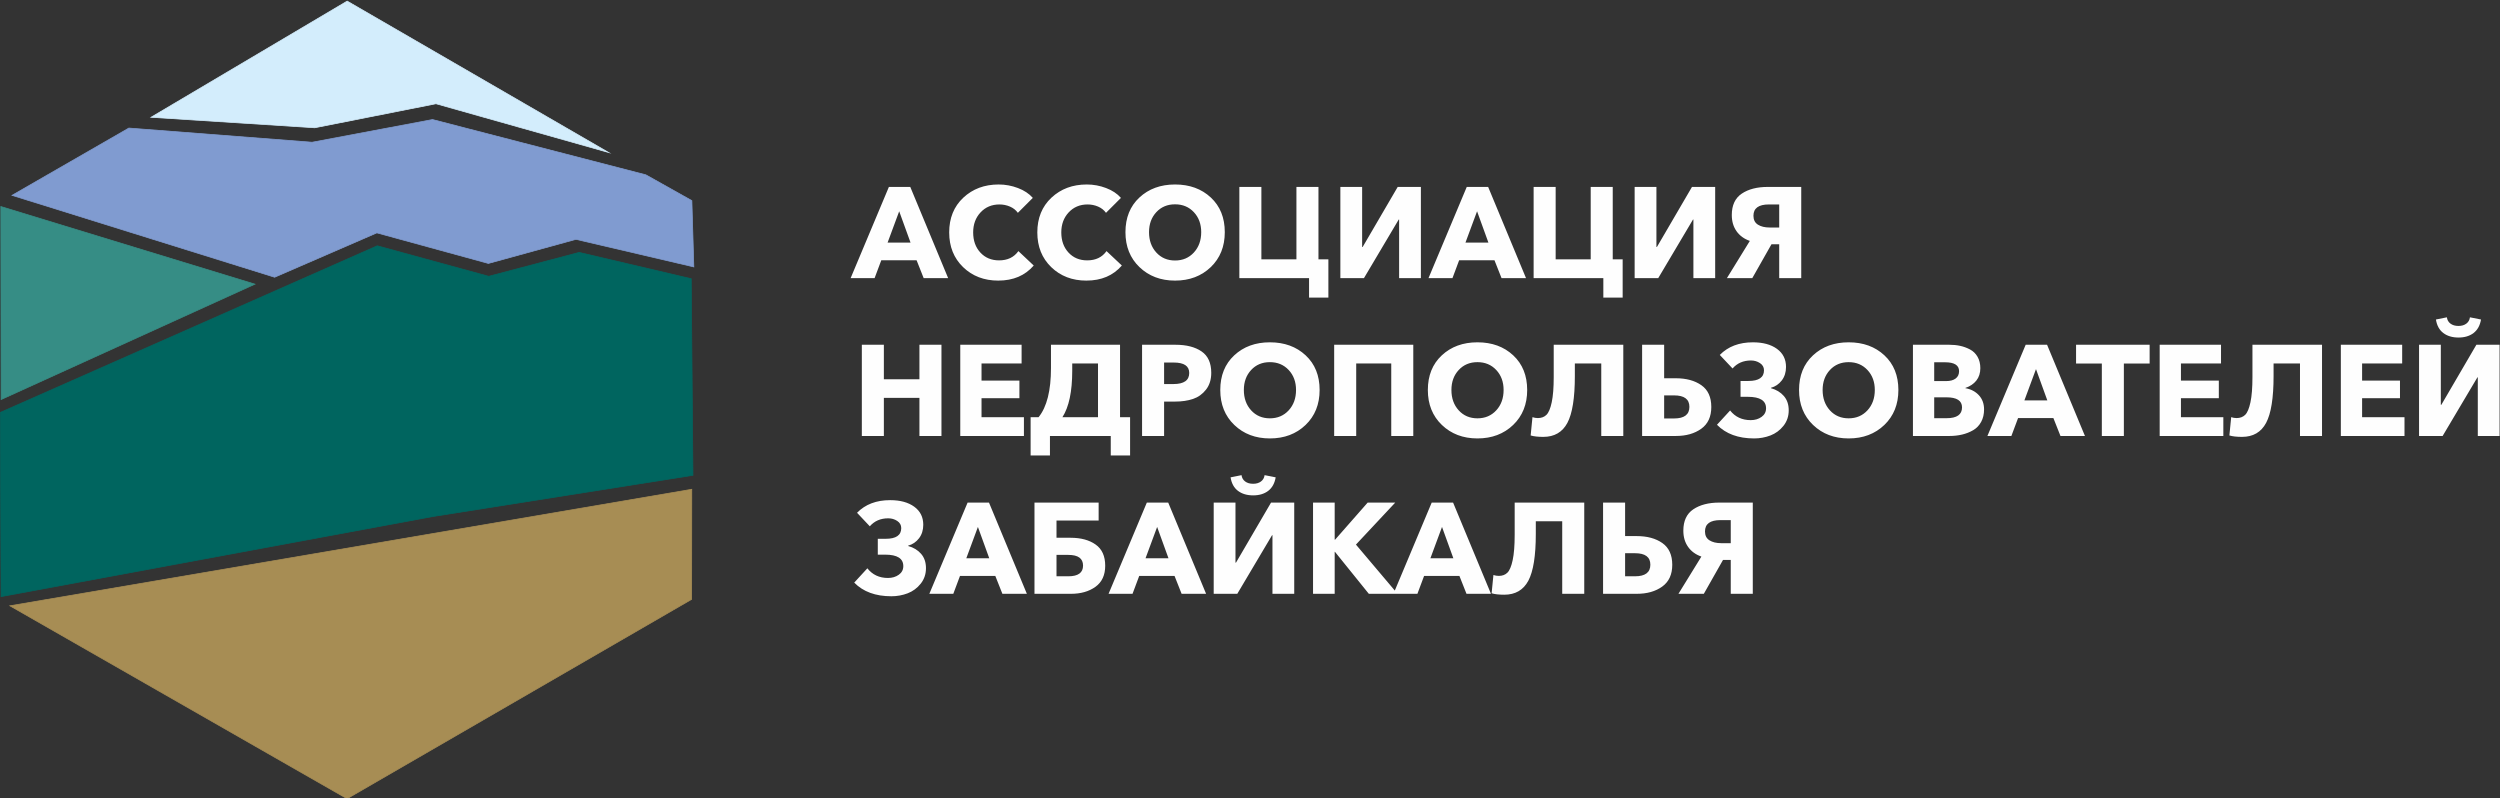 <?xml version="1.0" encoding="UTF-8"?> <!-- Creator: CorelDRAW --> <svg xmlns="http://www.w3.org/2000/svg" xmlns:xlink="http://www.w3.org/1999/xlink" xmlns:xodm="http://www.corel.com/coreldraw/odm/2003" xml:space="preserve" width="258.465mm" height="82.548mm" style="shape-rendering:geometricPrecision; text-rendering:geometricPrecision; image-rendering:optimizeQuality; fill-rule:evenodd; clip-rule:evenodd" viewBox="0 0 25846.52 8254.78"><rect x="0" y="0" width="25846.52" height="8254.78" fill="#333333" stroke="none"/> <defs> <style type="text/css"> <![CDATA[ .str2 {stroke:#00655F;stroke-width:7.62;stroke-miterlimit:22.926} .str4 {stroke:#368D85;stroke-width:7.62;stroke-miterlimit:22.926} .str1 {stroke:#809BD0;stroke-width:7.62;stroke-miterlimit:22.926} .str3 {stroke:#A78D54;stroke-width:7.62;stroke-miterlimit:22.926} .str0 {stroke:#D3EDFC;stroke-width:7.62;stroke-miterlimit:22.926} .fil3 {fill:#00655F} .fil5 {fill:#368D85} .fil2 {fill:#809BD0} .fil4 {fill:#A78D54} .fil1 {fill:#D3EDFC} .fil0 {fill:#FEFEFE;fill-rule:nonzero} ]]> </style> </defs> <g id="Слой_x0020_1">  <path class="fil0" d="M8794.24 2875.73l395.63 -943.11 221.12 0 391.64 943.11 -253.1 0 -73.26 -185.16 -364.99 0 -69.27 185.16 -247.77 0zm382.31 -367.65l237.11 0 -117.22 -323.7 -119.89 323.7zm1144.26 392.96c-146.53,0 -267.75,-46.4 -363.66,-139.2 -95.91,-92.8 -143.87,-212.47 -143.87,-359 0,-148.3 48.62,-267.97 145.87,-358.99 97.24,-91.03 219.12,-136.54 365.65,-136.54 68.38,0 134.76,12.21 199.15,36.63 64.38,24.42 115.67,58.39 153.85,101.9l-154.52 154.53c-20.42,-28.42 -47.73,-49.96 -81.92,-64.61 -34.19,-14.65 -70.38,-21.98 -108.57,-21.98 -79.03,0 -144.08,27.31 -195.15,81.92 -51.06,54.62 -76.59,123.66 -76.59,207.14 0,85.25 24.87,154.74 74.6,208.47 49.73,53.73 114.11,80.59 193.15,80.59 87.92,0 154.52,-31.97 199.81,-95.91l158.52 149.2c-89.7,103.9 -211.8,155.85 -366.32,155.85zm911.14 0c-146.53,0 -267.75,-46.4 -363.66,-139.2 -95.91,-92.8 -143.87,-212.47 -143.87,-359 0,-148.3 48.62,-267.97 145.87,-358.99 97.24,-91.03 219.12,-136.54 365.65,-136.54 68.38,0 134.76,12.21 199.15,36.63 64.38,24.42 115.67,58.39 153.85,101.9l-154.52 154.53c-20.42,-28.42 -47.73,-49.96 -81.92,-64.61 -34.19,-14.65 -70.38,-21.98 -108.57,-21.98 -79.03,0 -144.08,27.31 -195.15,81.92 -51.06,54.62 -76.59,123.66 -76.59,207.14 0,85.25 24.87,154.74 74.6,208.47 49.73,53.73 114.11,80.59 193.15,80.59 87.92,0 154.52,-31.97 199.81,-95.91l158.52 149.2c-89.7,103.9 -211.8,155.85 -366.32,155.85zm916.46 0c-148.3,0 -270.85,-46.4 -367.65,-139.2 -96.8,-92.8 -145.2,-213.36 -145.2,-361.66 0,-149.2 48.18,-268.64 144.53,-358.33 96.36,-89.7 219.13,-134.54 368.32,-134.54 150.09,0 273.3,44.84 369.66,134.54 96.35,89.69 144.53,209.13 144.53,358.33 0,148.3 -48.4,268.86 -145.2,361.66 -96.8,92.8 -219.79,139.2 -368.99,139.2zm-193.81 -290.39c50.17,55.06 114.78,82.59 193.81,82.59 79.04,0 143.87,-27.53 194.49,-82.59 50.62,-55.06 75.93,-125.22 75.93,-210.47 0,-83.48 -25.31,-152.3 -75.93,-206.47 -50.62,-54.18 -115.45,-81.26 -194.49,-81.26 -79.03,0 -143.64,27.08 -193.81,81.26 -50.18,54.17 -75.27,122.99 -75.27,206.47 0,85.25 25.09,155.41 75.27,210.47zm1579.18 466.22l0 -201.14 -720.66 0 0 -943.11 227.79 0 0 748.63 362.32 0 0 -748.63 227.79 0 0 748.63 102.57 0 0 395.62 -199.81 0zm323.69 -201.14l0 -943.11 225.12 0 0 620.75 5.33 0 362.33 -620.75 239.77 0 0 943.11 -225.12 0 0 -606.1 -4 0 -359.66 606.1 -243.77 0zm911.14 0l395.63 -943.11 221.12 0 391.64 943.11 -253.1 0 -73.26 -185.16 -364.99 0 -69.27 185.16 -247.77 0zm382.31 -367.65l237.11 0 -117.22 -323.7 -119.89 323.7zm1425.33 568.79l0 -201.14 -720.66 0 0 -943.11 227.79 0 0 748.63 362.32 0 0 -748.63 227.79 0 0 748.63 102.57 0 0 395.62 -199.81 0zm323.69 -201.14l0 -943.11 225.12 0 0 620.75 5.33 0 362.33 -620.75 239.77 0 0 943.11 -225.12 0 0 -606.1 -4 0 -359.66 606.1 -243.77 0zm953.77 0l237.11 -384.97c-58.61,-20.43 -104.35,-53.73 -137.21,-99.91 -32.85,-46.18 -49.28,-102.12 -49.28,-167.84 0,-101.24 34.41,-174.95 103.23,-221.12 68.83,-46.18 158.3,-69.27 268.42,-69.27l346.34 0 0 943.11 -227.79 0 0 -350.34 -79.92 0 -198.48 350.34 -262.42 0zm442.25 -523.51l98.57 0 0 -238.44 -106.56 0c-106.57,0 -159.85,39.07 -159.85,117.22 0,41.74 15.54,72.38 46.62,91.92 31.08,19.53 71.49,29.3 121.22,29.3zm-9385.83 2155.31l0 -943.11 227.79 0 0 356.99 367.65 0 0 -356.99 227.79 0 0 943.11 -227.79 0 0 -394.3 -367.65 0 0 394.3 -227.79 0zm1017.71 0l0 -943.11 634.07 0 0 193.15 -414.27 0 0 177.17 391.63 0 0 182.49 -391.63 0 0 195.82 438.25 0 0 194.48 -658.05 0zm727.31 201.14l0 -395.62 82.59 0c85.26,-105.68 127.88,-275.3 127.88,-508.86l0 -239.77 714 0 0 748.63 103.9 0 0 395.62 -199.81 0 0 -201.14 -628.74 0 0 201.14 -199.82 0zm329.03 -395.62l367.65 0 0 -555.48 -266.41 0 0 75.93c0,214.02 -33.75,373.87 -101.24,479.55zm823.22 194.48l0 -943.11 346.34 0c111.9,0 201.37,22.86 268.42,68.6 67.04,45.73 100.57,119.66 100.57,221.79 0,69.27 -17.98,126.99 -53.95,173.17 -35.97,46.18 -80.81,78.37 -134.54,96.58 -53.73,18.2 -115.67,27.3 -185.83,27.3l-113.22 0 0 355.67 -227.79 0zm227.79 -536.83l95.91 0c109.23,0 163.84,-38.18 163.84,-114.56 0,-71.93 -53.28,-107.9 -159.85,-107.9l-99.9 0 0 222.46zm1093.63 562.14c-148.3,0 -270.85,-46.4 -367.65,-139.2 -96.8,-92.8 -145.2,-213.36 -145.2,-361.66 0,-149.2 48.18,-268.64 144.53,-358.33 96.36,-89.7 219.13,-134.54 368.32,-134.54 150.09,0 273.3,44.84 369.66,134.54 96.35,89.69 144.53,209.13 144.53,358.33 0,148.3 -48.4,268.86 -145.2,361.66 -96.8,92.8 -219.79,139.2 -368.99,139.2zm-193.81 -290.39c50.17,55.06 114.78,82.59 193.81,82.59 79.04,0 143.87,-27.53 194.49,-82.59 50.62,-55.06 75.93,-125.22 75.93,-210.47 0,-83.48 -25.31,-152.3 -75.93,-206.47 -50.62,-54.18 -115.45,-81.26 -194.49,-81.26 -79.03,0 -143.64,27.08 -193.81,81.26 -50.18,54.17 -75.27,122.99 -75.27,206.47 0,85.25 25.09,155.41 75.27,210.47zm858.52 265.08l0 -943.11 817.9 0 0 943.11 -227.79 0 0 -749.96 -362.32 0 0 749.96 -227.79 0zm1481.27 25.31c-148.3,0 -270.85,-46.4 -367.65,-139.2 -96.8,-92.8 -145.2,-213.36 -145.2,-361.66 0,-149.2 48.18,-268.64 144.53,-358.33 96.36,-89.7 219.13,-134.54 368.32,-134.54 150.09,0 273.3,44.84 369.66,134.54 96.35,89.69 144.53,209.13 144.53,358.33 0,148.3 -48.4,268.86 -145.2,361.66 -96.8,92.8 -219.79,139.2 -368.99,139.2zm-193.81 -290.39c50.17,55.06 114.78,82.59 193.81,82.59 79.04,0 143.87,-27.53 194.49,-82.59 50.62,-55.06 75.93,-125.22 75.93,-210.47 0,-83.48 -25.31,-152.3 -75.93,-206.47 -50.62,-54.18 -115.45,-81.26 -194.49,-81.26 -79.03,0 -143.64,27.08 -193.81,81.26 -50.18,54.17 -75.27,122.99 -75.27,206.47 0,85.25 25.09,155.41 75.27,210.47zm874.51 274.4c-54.17,0 -97.69,-4.88 -130.55,-14.65l18.65 -189.15c17.76,6.21 36.41,9.32 55.95,9.32 36.41,0 65.94,-11.1 88.58,-33.3 22.65,-22.2 40.85,-65.5 54.62,-129.88 13.76,-64.38 20.65,-151.63 20.65,-261.75l0 -333.02 719.32 0 0 943.11 -227.79 0 0 -749.96 -273.07 0 0 130.54c0,226.46 -25.76,387.86 -77.26,484.21 -51.51,96.36 -134.54,144.53 -249.1,144.53zm1021.7 -9.32l0 -943.11 227.79 0 0 346.34 119.88 0c108.35,0 196.71,23.98 265.09,71.93 68.38,47.96 102.57,123 102.57,225.12 0,100.35 -34.64,175.39 -103.9,225.12 -69.27,49.73 -156.74,74.6 -262.42,74.6l-349.01 0zm227.79 -181.16l102.57 0c105.68,0 158.52,-39.97 158.52,-119.89 0,-79.04 -52.84,-118.56 -158.52,-118.56l-102.57 0 0 238.45zm929.79 206.47c-163.4,0 -291.28,-47.07 -383.64,-141.2l135.87 -147.86c52.4,66.6 123.44,99.9 213.13,99.9 43.52,0 80.82,-11.1 111.9,-33.3 31.08,-22.2 46.62,-51.95 46.62,-89.25 0,-79.03 -62.61,-118.55 -187.82,-118.55l-75.93 0 0 -163.85 81.26 0c107.45,0 161.18,-36.85 161.18,-110.56 0,-31.08 -13.77,-55.73 -41.3,-73.93 -27.53,-18.21 -58.61,-27.31 -93.24,-27.31 -79.04,0 -142.53,27.53 -190.49,82.59l-131.88 -139.87c85.26,-87.03 199.37,-130.54 342.35,-130.54 103.9,0 186.93,22.64 249.1,67.93 62.16,45.29 93.24,107.46 93.24,186.5 0,55.05 -14.65,101.68 -43.95,139.86 -29.31,38.19 -66.61,63.5 -111.9,75.93l0 4c55.06,15.1 99.46,41.96 133.21,80.59 33.74,38.63 50.62,88.14 50.62,148.53 0,61.27 -18.21,114.78 -54.62,160.51 -36.41,45.74 -81.25,78.82 -134.54,99.24 -53.28,20.43 -109.67,30.64 -169.17,30.64zm977.74 0c-148.3,0 -270.85,-46.4 -367.65,-139.2 -96.8,-92.8 -145.2,-213.36 -145.2,-361.66 0,-149.2 48.18,-268.64 144.53,-358.33 96.36,-89.7 219.13,-134.54 368.32,-134.54 150.09,0 273.3,44.84 369.66,134.54 96.35,89.69 144.53,209.13 144.53,358.33 0,148.3 -48.4,268.86 -145.2,361.66 -96.8,92.8 -219.79,139.2 -368.99,139.2zm-193.81 -290.39c50.17,55.06 114.78,82.59 193.81,82.59 79.04,0 143.87,-27.53 194.49,-82.59 50.62,-55.06 75.93,-125.22 75.93,-210.47 0,-83.48 -25.31,-152.3 -75.93,-206.47 -50.62,-54.18 -115.45,-81.26 -194.49,-81.26 -79.03,0 -143.64,27.08 -193.81,81.26 -50.18,54.17 -75.27,122.99 -75.27,206.47 0,85.25 25.09,155.41 75.27,210.47zm858.52 265.08l0 -943.11 375.65 0c39.96,0 77.48,3.77 112.56,11.32 35.08,7.55 69.05,19.98 101.9,37.3 32.86,17.32 58.84,42.62 77.93,75.93 19.09,33.3 28.64,72.6 28.64,117.89 0,50.61 -13.77,93.24 -41.29,127.88 -27.53,34.63 -65.28,59.94 -113.23,75.92l0 2.67c56.83,9.77 103.23,33.97 139.2,72.6 35.97,38.63 53.95,87.69 53.95,147.19 0,48.84 -9.99,91.69 -29.97,128.55 -19.98,36.85 -47.51,65.49 -82.59,85.92 -35.08,20.42 -73.27,35.52 -114.56,45.29 -41.29,9.77 -85.47,14.65 -132.54,14.65l-375.65 0zm219.8 -183.83l127.87 0c106.57,0 159.85,-37.3 159.85,-111.89 0,-69.27 -53.72,-103.9 -161.18,-103.9l-126.54 0 0 215.79zm0 -383.64l122.55 0c42.62,0 75.7,-8.88 99.24,-26.64 23.53,-17.76 35.3,-43.07 35.3,-75.93 0,-61.27 -48.4,-91.91 -145.2,-91.91l-111.89 0 0 194.48zm550.14 567.47l395.63 -943.11 221.12 0 391.64 943.11 -253.1 0 -73.26 -185.16 -364.99 0 -69.27 185.16 -247.77 0zm382.31 -367.65l237.11 0 -117.22 -323.7 -119.89 323.7zm800.58 367.65l0 -748.63 -266.42 0 0 -194.48 760.62 0 0 194.48 -266.42 0 0 748.63 -227.78 0zm598.1 0l0 -943.11 634.07 0 0 193.15 -414.27 0 0 177.17 391.63 0 0 182.49 -391.63 0 0 195.82 438.25 0 0 194.48 -658.05 0zm851.2 9.32c-54.17,0 -97.69,-4.88 -130.55,-14.65l18.65 -189.15c17.76,6.21 36.41,9.32 55.95,9.32 36.41,0 65.94,-11.1 88.58,-33.3 22.65,-22.2 40.85,-65.5 54.62,-129.88 13.76,-64.38 20.65,-151.63 20.65,-261.75l0 -333.02 719.32 0 0 943.11 -227.79 0 0 -749.96 -273.07 0 0 130.54c0,226.46 -25.76,387.86 -77.26,484.21 -51.51,96.36 -134.54,144.53 -249.1,144.53zm1021.7 -9.32l0 -943.11 634.07 0 0 193.15 -414.27 0 0 177.17 391.63 0 0 182.49 -391.63 0 0 195.82 438.25 0 0 194.48 -658.05 0zm808.57 0l0 -943.11 225.12 0 0 620.75 5.33 0 362.33 -620.75 239.77 0 0 943.11 -225.12 0 0 -606.1 -4 0 -359.66 606.1 -243.77 0zm563.47 -1064.33c-40.85,31.08 -92.8,46.62 -155.85,46.62 -63.05,0 -115.23,-15.54 -156.52,-46.62 -41.3,-31.08 -66.83,-77.71 -76.6,-139.87l113.23 -22.65c3.55,27.53 15.99,49.29 37.3,65.28 21.31,15.98 48.84,23.97 82.59,23.97 32.86,0 59.94,-7.99 81.26,-23.97 21.31,-15.99 33.74,-37.75 37.29,-65.28l114.56 22.65c-10.65,62.16 -36.41,108.79 -77.26,139.87zm-16357.92 2721.44c-163.4,0 -291.28,-47.07 -383.64,-141.2l135.87 -147.86c52.4,66.6 123.44,99.9 213.13,99.9 43.52,0 80.82,-11.1 111.9,-33.3 31.08,-22.2 46.62,-51.95 46.62,-89.25 0,-79.03 -62.61,-118.55 -187.82,-118.55l-75.93 0 0 -163.85 81.26 0c107.45,0 161.18,-36.85 161.18,-110.56 0,-31.08 -13.77,-55.73 -41.3,-73.93 -27.53,-18.21 -58.61,-27.31 -93.24,-27.31 -79.04,0 -142.53,27.53 -190.49,82.59l-131.88 -139.87c85.26,-87.03 199.37,-130.54 342.35,-130.54 103.9,0 186.93,22.64 249.1,67.93 62.16,45.29 93.24,107.46 93.24,186.5 0,55.05 -14.65,101.68 -43.95,139.86 -29.31,38.19 -66.61,63.5 -111.9,75.93l0 4c55.06,15.1 99.46,41.96 133.21,80.59 33.74,38.63 50.62,88.14 50.62,148.53 0,61.27 -18.21,114.78 -54.62,160.51 -36.41,45.74 -81.25,78.82 -134.54,99.24 -53.28,20.43 -109.67,30.64 -169.17,30.64zm392.96 -25.31l395.63 -943.11 221.12 0 391.64 943.11 -253.1 0 -73.26 -185.16 -364.99 0 -69.27 185.16 -247.77 0zm382.31 -367.65l237.11 0 -117.22 -323.7 -119.89 323.7zm704.67 367.65l0 -943.11 663.38 0 0 185.16 -435.59 0 0 178.5 146.53 0c105.67,0 191.59,23.31 257.75,69.93 66.16,46.62 99.24,119.66 99.24,219.13 0,96.79 -33.52,169.39 -100.57,217.79 -67.05,48.4 -152.08,72.6 -255.09,72.6l-375.65 0zm227.79 -181.16l122.55 0c101.24,0 151.86,-36.86 151.86,-110.57 0,-73.7 -50.62,-110.56 -151.86,-110.56l-122.55 0 0 221.13zm538.16 181.16l395.63 -943.11 221.12 0 391.64 943.11 -253.1 0 -73.26 -185.16 -364.99 0 -69.27 185.16 -247.77 0zm382.31 -367.65l237.11 0 -117.22 -323.7 -119.89 323.7zm704.67 367.65l0 -943.11 225.12 0 0 620.75 5.33 0 362.33 -620.75 239.77 0 0 943.11 -225.12 0 0 -606.1 -4 0 -359.66 606.1 -243.77 0zm563.47 -1064.33c-40.85,31.08 -92.8,46.62 -155.85,46.62 -63.05,0 -115.23,-15.54 -156.52,-46.62 -41.3,-31.08 -66.83,-77.71 -76.6,-139.87l113.23 -22.65c3.55,27.53 15.99,49.29 37.3,65.28 21.31,15.98 48.84,23.97 82.59,23.97 32.86,0 59.94,-7.99 81.26,-23.97 21.31,-15.99 33.74,-37.75 37.29,-65.28l114.56 22.65c-10.65,62.16 -36.41,108.79 -77.26,139.87zm463.56 1064.33l0 -943.11 223.79 0 0 383.64 4 0 337.01 -383.64 285.07 0 -406.29 434.26 430.27 508.85 -297.06 0 -350.33 -434.26 -2.67 0 0 434.26 -223.79 0zm831.22 0l395.63 -943.11 221.12 0 391.64 943.11 -253.1 0 -73.26 -185.16 -364.99 0 -69.27 185.16 -247.77 0zm382.31 -367.65l237.11 0 -117.22 -323.7 -119.89 323.7zm763.28 376.97c-54.17,0 -97.69,-4.88 -130.55,-14.65l18.65 -189.15c17.76,6.21 36.41,9.32 55.95,9.32 36.41,0 65.94,-11.1 88.58,-33.3 22.65,-22.2 40.85,-65.5 54.62,-129.88 13.76,-64.38 20.65,-151.63 20.65,-261.75l0 -333.02 719.32 0 0 943.11 -227.79 0 0 -749.96 -273.07 0 0 130.54c0,226.46 -25.76,387.86 -77.26,484.21 -51.51,96.36 -134.54,144.53 -249.1,144.53zm1021.7 -9.32l0 -943.11 227.79 0 0 346.34 119.88 0c108.35,0 196.71,23.98 265.09,71.93 68.38,47.96 102.57,123 102.57,225.12 0,100.35 -34.64,175.39 -103.9,225.12 -69.27,49.73 -156.74,74.6 -262.42,74.6l-349.01 0zm227.79 -181.16l102.57 0c105.68,0 158.52,-39.97 158.52,-119.89 0,-79.04 -52.84,-118.56 -158.52,-118.56l-102.57 0 0 238.45zm551.48 181.16l237.11 -384.97c-58.61,-20.43 -104.35,-53.73 -137.21,-99.91 -32.85,-46.18 -49.28,-102.12 -49.28,-167.84 0,-101.24 34.41,-174.95 103.23,-221.12 68.83,-46.18 158.3,-69.27 268.42,-69.27l346.34 0 0 943.11 -227.79 0 0 -350.34 -79.92 0 -198.48 350.34 -262.42 0zm442.25 -523.51l98.57 0 0 -238.44 -106.56 0c-106.57,0 -159.85,39.07 -159.85,117.22 0,41.74 15.54,72.38 46.62,91.92 31.08,19.53 71.49,29.3 121.22,29.3z"></path> <polygon class="fil1 str0" points="1561.15,1212.58 3589.33,11.55 6292.72,1576.79 4507.45,1072.41 3254.02,1320.81 "></polygon> <polygon class="fil2 str1" points="124.14,2019.55 2839.23,2866.14 3896.09,2407.44 5048.95,2723.54 5954.31,2474.39 7173.24,2759.5 7152.85,2074.33 6677.01,1807.38 4471.66,1235.93 3226.43,1470.53 1332.52,1323.92 "></polygon> <polygon class="fil3 str2" points="3.29,4263.71 3900.2,2541.21 5052.28,2856.66 5987.42,2609.6 7146.5,2881.68 7164.21,4913.86 4471.66,5340.52 11.18,6167.95 "></polygon> <polygon class="fil4 str3" points="3587.96,8257.52 7150.37,6196.21 7151.98,5058.46 102.04,6263.11 "></polygon> <polygon class="fil5 str4" points="8.56,2135.11 2635.6,2937.69 11.73,4130.54 "></polygon> </g> </svg> 